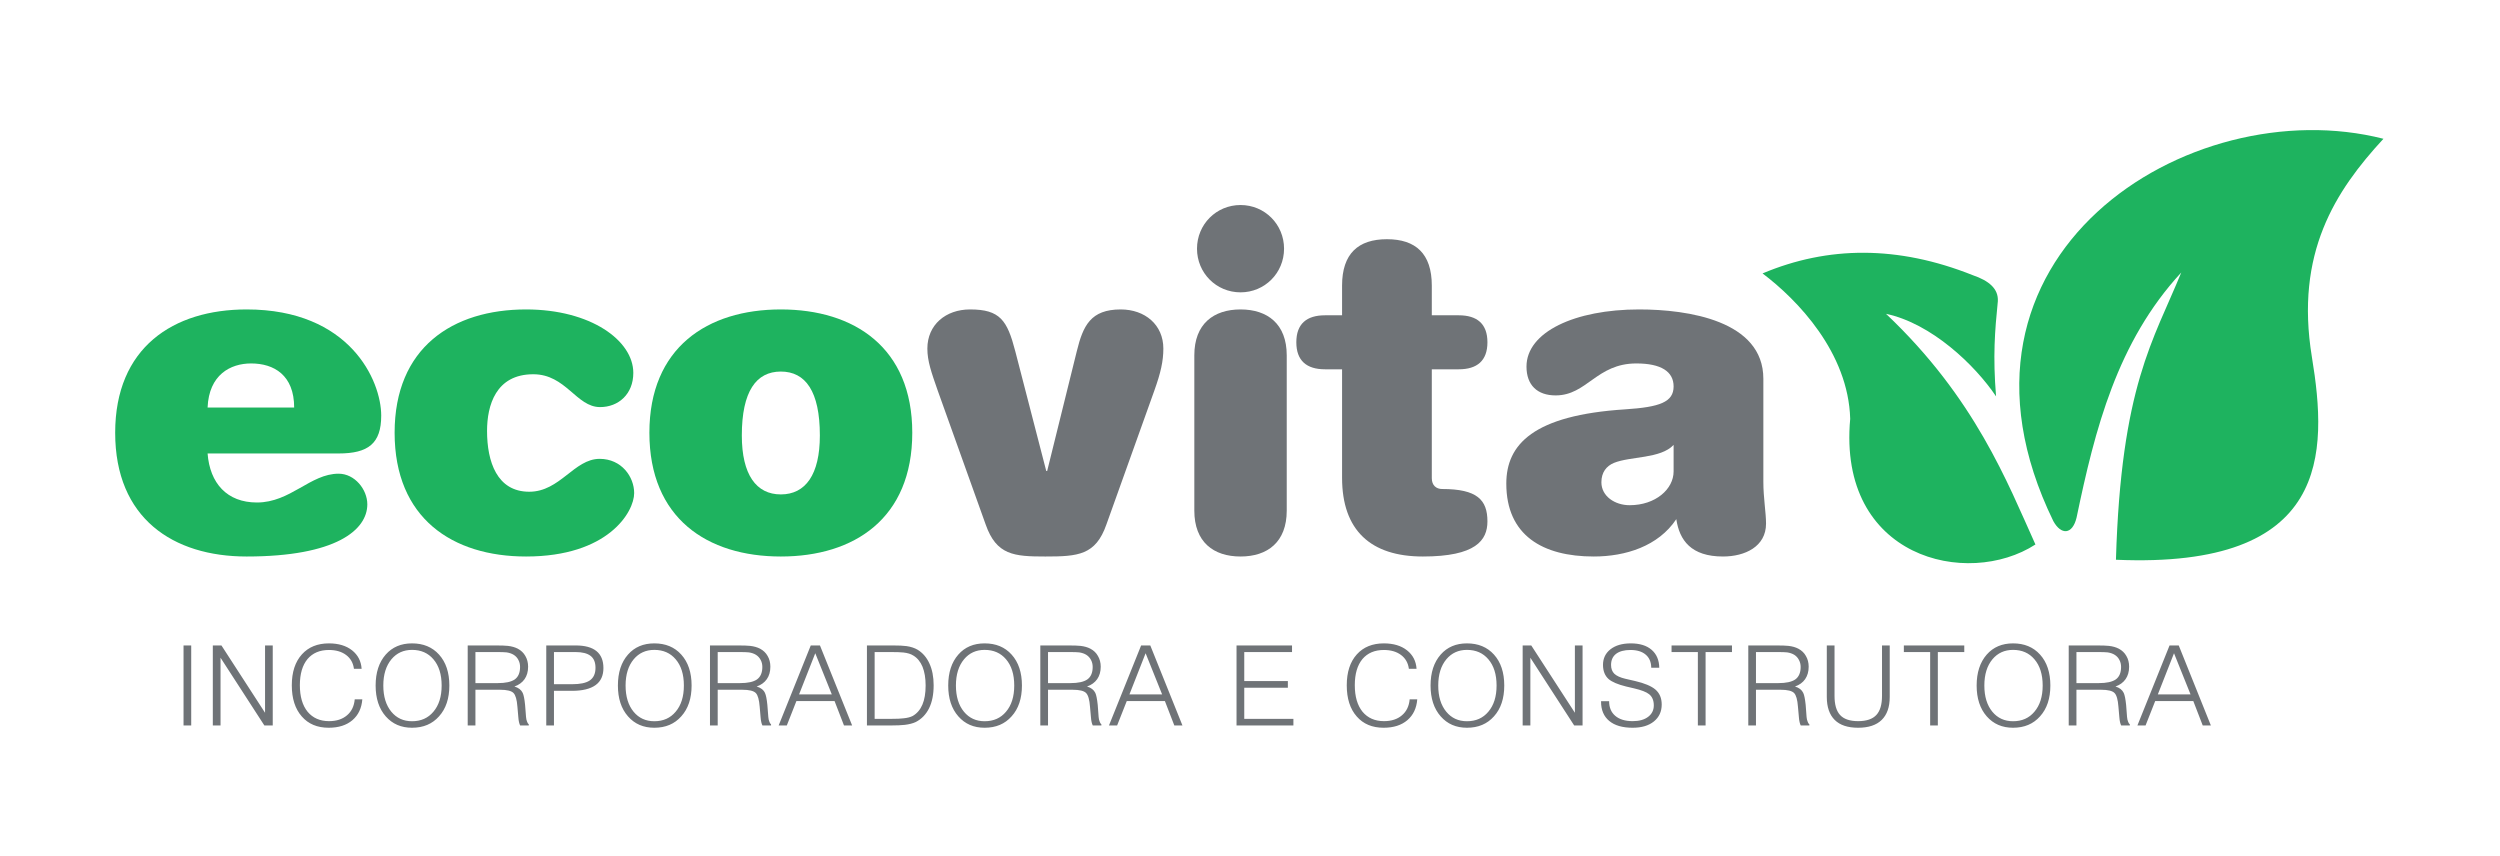 <svg width="111" height="38" viewBox="0 0 111 38" fill="none" xmlns="http://www.w3.org/2000/svg">
<path fill-rule="evenodd" clip-rule="evenodd" d="M91.168 23.138C85.441 11.371 97.21 3.961 105.825 6.162C103.685 8.481 101.894 11.234 102.647 15.846C103.352 20.128 103.467 25.263 93.948 24.853C94.175 17.137 95.617 15.114 96.848 12.099C94.003 15.179 93.019 19.045 92.2 22.98C92.015 23.749 91.512 23.763 91.168 23.138ZM83.739 13.934C85.753 14.358 87.688 16.203 88.625 17.599C88.479 15.807 88.572 14.691 88.704 13.376C88.737 12.816 88.3 12.46 87.593 12.219C84.263 10.89 81.161 10.918 78.257 12.14C79.813 13.314 82.066 15.654 82.149 18.596C81.582 24.78 87.353 26.129 90.373 24.175C89.128 21.425 87.698 17.68 83.739 13.934Z" fill="#1EB35F"/>
<path d="M8.149 32.211H8.49V28.658H8.149V32.211ZM9.542 32.211H9.792V29.203L11.738 32.211H12.11V28.658H11.768V31.647L9.832 28.658H9.449V32.211H9.542ZM15.75 31.05C15.723 31.351 15.61 31.588 15.409 31.758C15.207 31.932 14.941 32.019 14.608 32.019C14.207 32.019 13.891 31.879 13.659 31.604C13.429 31.321 13.314 30.926 13.314 30.422C13.314 29.92 13.428 29.534 13.655 29.26C13.883 28.993 14.199 28.859 14.604 28.859C14.916 28.859 15.171 28.934 15.368 29.082C15.565 29.23 15.681 29.434 15.715 29.694H16.056C16.033 29.353 15.891 29.081 15.633 28.875C15.371 28.669 15.028 28.566 14.604 28.566C14.098 28.566 13.698 28.729 13.405 29.053C13.106 29.384 12.956 29.842 12.956 30.428C12.956 31.015 13.104 31.476 13.4 31.811C13.69 32.145 14.087 32.312 14.593 32.312C15.036 32.312 15.386 32.199 15.649 31.975C15.911 31.75 16.056 31.442 16.087 31.05H15.75ZM16.678 30.438C16.678 31.009 16.828 31.466 17.126 31.806C17.423 32.144 17.811 32.312 18.294 32.312C18.794 32.312 19.193 32.144 19.493 31.806C19.798 31.469 19.951 31.012 19.951 30.438C19.951 29.859 19.798 29.401 19.493 29.063C19.193 28.731 18.794 28.566 18.294 28.566C17.807 28.566 17.419 28.731 17.126 29.063C16.828 29.404 16.678 29.861 16.678 30.438ZM17.019 30.438C17.019 29.948 17.141 29.559 17.381 29.27C17.613 28.994 17.917 28.855 18.294 28.855C18.692 28.855 19.007 28.994 19.242 29.27C19.486 29.554 19.609 29.942 19.609 30.438C19.609 30.929 19.486 31.317 19.242 31.602C19.007 31.882 18.692 32.023 18.294 32.023C17.913 32.023 17.607 31.882 17.376 31.602C17.139 31.314 17.019 30.925 17.019 30.438ZM20.766 32.211H21.109V30.625H22.205C22.506 30.625 22.706 30.673 22.8 30.77C22.891 30.862 22.95 31.065 22.973 31.377L23.014 31.845C23.02 31.931 23.03 32.003 23.044 32.062C23.058 32.123 23.075 32.173 23.095 32.211H23.478V32.162C23.444 32.134 23.419 32.094 23.402 32.041C23.378 31.986 23.363 31.918 23.356 31.835L23.314 31.299C23.288 31.036 23.252 30.858 23.208 30.765C23.144 30.63 23.02 30.534 22.841 30.481C23.034 30.413 23.184 30.305 23.29 30.156C23.395 30.006 23.448 29.821 23.448 29.602C23.448 29.423 23.407 29.263 23.326 29.125C23.248 28.986 23.136 28.88 22.99 28.802C22.866 28.738 22.721 28.697 22.552 28.677C22.435 28.665 22.258 28.658 22.016 28.658H20.766V32.211ZM21.109 30.33V28.951H22.087C22.271 28.951 22.407 28.957 22.496 28.966C22.621 28.985 22.726 29.022 22.811 29.076C22.9 29.132 22.968 29.206 23.015 29.299C23.066 29.392 23.091 29.497 23.091 29.612C23.091 29.87 23.012 30.055 22.853 30.168C22.696 30.276 22.446 30.33 22.102 30.33H21.109ZM24.254 32.211H24.596V30.673H25.395C25.861 30.673 26.211 30.587 26.446 30.417C26.676 30.25 26.792 29.998 26.792 29.661C26.792 29.326 26.688 29.075 26.482 28.908C26.276 28.741 25.97 28.658 25.559 28.658H24.254V32.211ZM24.596 30.379V28.951H25.549C25.852 28.951 26.075 29.007 26.221 29.12C26.368 29.232 26.44 29.409 26.44 29.651C26.44 29.91 26.354 30.099 26.181 30.215C26.017 30.325 25.758 30.379 25.401 30.379H24.596ZM27.435 30.438C27.435 31.009 27.583 31.466 27.883 31.806C28.178 32.144 28.568 32.312 29.051 32.312C29.55 32.312 29.95 32.144 30.248 31.806C30.553 31.469 30.707 31.012 30.707 30.438C30.707 29.859 30.553 29.401 30.248 29.063C29.95 28.731 29.55 28.566 29.051 28.566C28.564 28.566 28.175 28.731 27.883 29.063C27.583 29.404 27.435 29.861 27.435 30.438ZM27.776 30.438C27.776 29.948 27.897 29.559 28.138 29.27C28.37 28.994 28.674 28.855 29.051 28.855C29.448 28.855 29.764 28.994 29.998 29.27C30.242 29.554 30.364 29.942 30.364 30.438C30.364 30.929 30.242 31.317 29.998 31.602C29.764 31.882 29.448 32.023 29.051 32.023C28.669 32.023 28.364 31.882 28.132 31.602C27.895 31.314 27.776 30.925 27.776 30.438ZM31.523 32.211H31.866V30.625H32.96C33.263 30.625 33.461 30.673 33.557 30.77C33.648 30.862 33.706 31.065 33.73 31.377L33.77 31.845C33.777 31.931 33.787 32.003 33.801 32.062C33.815 32.123 33.831 32.173 33.852 32.211H34.235V32.162C34.2 32.134 34.175 32.094 34.159 32.041C34.134 31.986 34.12 31.918 34.113 31.835L34.071 31.299C34.045 31.036 34.009 30.858 33.964 30.765C33.901 30.63 33.777 30.534 33.597 30.481C33.791 30.413 33.941 30.305 34.046 30.156C34.152 30.006 34.204 29.821 34.204 29.602C34.204 29.423 34.164 29.263 34.082 29.125C34.005 28.986 33.892 28.88 33.747 28.802C33.623 28.738 33.477 28.697 33.307 28.677C33.192 28.665 33.014 28.658 32.773 28.658H31.523V32.211ZM31.866 30.33V28.951H32.843C33.028 28.951 33.163 28.957 33.251 28.966C33.378 28.985 33.482 29.022 33.568 29.076C33.655 29.132 33.723 29.206 33.772 29.299C33.823 29.392 33.848 29.497 33.848 29.612C33.848 29.87 33.767 30.055 33.608 30.168C33.451 30.276 33.203 30.33 32.859 30.33H31.866ZM34.572 32.211H34.934L35.361 31.126H37.054L37.473 32.211H37.835L36.406 28.658H35.998L34.572 32.211ZM35.479 30.831L36.198 29.004L36.932 30.831H35.479ZM39.389 28.658H38.492V32.211H39.542C39.813 32.211 40.027 32.201 40.179 32.183C40.373 32.159 40.534 32.117 40.663 32.056C40.919 31.924 41.113 31.722 41.25 31.449C41.386 31.172 41.454 30.831 41.454 30.428C41.454 30.048 41.39 29.724 41.264 29.454C41.143 29.189 40.969 28.989 40.745 28.85C40.609 28.77 40.444 28.715 40.25 28.687C40.107 28.667 39.907 28.658 39.649 28.658H39.389ZM38.834 31.917V28.951H39.542C39.807 28.951 39.998 28.958 40.113 28.971C40.293 28.99 40.439 29.035 40.551 29.106C40.731 29.214 40.867 29.381 40.959 29.602C41.05 29.828 41.098 30.105 41.098 30.436C41.098 30.781 41.049 31.064 40.955 31.285C40.859 31.511 40.716 31.677 40.526 31.788C40.421 31.842 40.285 31.877 40.118 31.893C40 31.909 39.82 31.917 39.577 31.917H38.834ZM42.101 30.438C42.101 31.009 42.25 31.466 42.55 31.806C42.846 32.144 43.234 32.312 43.717 32.312C44.218 32.312 44.616 32.144 44.915 31.806C45.221 31.469 45.374 31.012 45.374 30.438C45.374 29.859 45.221 29.401 44.915 29.063C44.616 28.731 44.218 28.566 43.717 28.566C43.231 28.566 42.841 28.731 42.55 29.063C42.25 29.404 42.101 29.861 42.101 30.438ZM42.443 30.438C42.443 29.948 42.564 29.559 42.805 29.27C43.036 28.994 43.339 28.855 43.717 28.855C44.115 28.855 44.431 28.994 44.666 29.27C44.91 29.554 45.032 29.942 45.032 30.438C45.032 30.929 44.91 31.317 44.666 31.602C44.431 31.882 44.115 32.023 43.717 32.023C43.337 32.023 43.032 31.882 42.8 31.602C42.563 31.314 42.443 30.925 42.443 30.438ZM46.19 32.211H46.532V30.625H47.627C47.93 30.625 48.128 30.673 48.222 30.77C48.314 30.862 48.374 31.065 48.396 31.377L48.438 31.845C48.444 31.931 48.454 32.003 48.468 32.062C48.482 32.123 48.499 32.173 48.519 32.211H48.902V32.162C48.868 32.134 48.841 32.094 48.826 32.041C48.801 31.986 48.786 31.918 48.779 31.835L48.739 31.299C48.711 31.036 48.676 30.858 48.632 30.765C48.567 30.63 48.444 30.534 48.264 30.481C48.458 30.413 48.608 30.305 48.714 30.156C48.819 30.006 48.872 29.821 48.872 29.602C48.872 29.423 48.83 29.263 48.748 29.125C48.672 28.986 48.56 28.88 48.413 28.802C48.291 28.738 48.144 28.697 47.974 28.677C47.859 28.665 47.68 28.658 47.439 28.658H46.19V32.211ZM46.532 30.33V28.951H47.511C47.694 28.951 47.83 28.957 47.919 28.966C48.044 28.985 48.149 29.022 48.235 29.076C48.322 29.132 48.39 29.206 48.439 29.299C48.489 29.392 48.515 29.497 48.515 29.612C48.515 29.87 48.435 30.055 48.275 30.168C48.118 30.276 47.869 30.33 47.526 30.33H46.532ZM49.238 32.211H49.6L50.029 31.126H51.721L52.14 32.211H52.501L51.073 28.658H50.666L49.238 32.211ZM50.147 30.831L50.865 29.004L51.598 30.831H50.147ZM54.902 32.211H57.427V31.917H55.245V30.534H57.181V30.24H55.245V28.951H57.366V28.658H54.902V32.211ZM62.589 31.05C62.562 31.351 62.449 31.588 62.248 31.758C62.048 31.932 61.78 32.019 61.447 32.019C61.046 32.019 60.73 31.879 60.498 31.604C60.268 31.321 60.153 30.926 60.153 30.422C60.153 29.92 60.267 29.534 60.494 29.26C60.722 28.993 61.038 28.859 61.443 28.859C61.755 28.859 62.01 28.934 62.207 29.082C62.404 29.23 62.52 29.434 62.554 29.694H62.895C62.872 29.353 62.732 29.081 62.472 28.875C62.212 28.669 61.867 28.566 61.443 28.566C60.937 28.566 60.537 28.729 60.244 29.053C59.945 29.384 59.796 29.842 59.796 30.428C59.796 31.015 59.943 31.476 60.239 31.811C60.529 32.145 60.926 32.312 61.432 32.312C61.874 32.312 62.225 32.199 62.488 31.975C62.75 31.75 62.895 31.442 62.926 31.05H62.589ZM63.517 30.438C63.517 31.009 63.667 31.466 63.966 31.806C64.262 32.144 64.65 32.312 65.133 32.312C65.632 32.312 66.032 32.144 66.332 31.806C66.637 31.469 66.789 31.012 66.789 30.438C66.789 29.859 66.637 29.401 66.332 29.063C66.032 28.731 65.632 28.566 65.133 28.566C64.647 28.566 64.258 28.731 63.966 29.063C63.667 29.404 63.517 29.861 63.517 30.438ZM63.858 30.438C63.858 29.948 63.979 29.559 64.22 29.27C64.452 28.994 64.756 28.855 65.133 28.855C65.531 28.855 65.846 28.994 66.081 29.27C66.325 29.554 66.448 29.942 66.448 30.438C66.448 30.929 66.325 31.317 66.081 31.602C65.846 31.882 65.531 32.023 65.133 32.023C64.752 32.023 64.446 31.882 64.216 31.602C63.977 31.314 63.858 30.925 63.858 30.438ZM67.698 32.211H67.948V29.203L69.894 32.211H70.266V28.658H69.925V31.647L67.988 28.658H67.606V32.211H67.698ZM71.087 31.132V31.156C71.087 31.524 71.209 31.81 71.449 32.009C71.691 32.211 72.037 32.312 72.49 32.312C72.888 32.312 73.203 32.219 73.433 32.032C73.663 31.846 73.78 31.595 73.78 31.281C73.78 30.994 73.685 30.772 73.494 30.61C73.314 30.46 73.017 30.335 72.602 30.238L72.164 30.137C71.939 30.084 71.777 30.009 71.678 29.916C71.58 29.82 71.531 29.689 71.531 29.526C71.531 29.313 71.603 29.15 71.75 29.033C71.9 28.918 72.114 28.859 72.392 28.859C72.681 28.859 72.906 28.928 73.065 29.063C73.228 29.198 73.312 29.391 73.315 29.646H73.672C73.665 29.305 73.551 29.04 73.33 28.85C73.108 28.66 72.802 28.566 72.408 28.566C72.026 28.566 71.725 28.655 71.501 28.831C71.283 29.004 71.173 29.235 71.173 29.52C71.173 29.793 71.258 30.005 71.424 30.152C71.574 30.28 71.832 30.39 72.2 30.481L72.551 30.563C72.878 30.639 73.1 30.726 73.219 30.822C73.358 30.932 73.429 31.097 73.429 31.319C73.429 31.531 73.344 31.7 73.179 31.826C73.011 31.954 72.782 32.019 72.491 32.019C72.157 32.019 71.899 31.939 71.716 31.782C71.535 31.627 71.445 31.412 71.445 31.132H71.087ZM75.385 32.211H75.728V28.951H76.9V28.658H74.217V28.951H75.385V32.211ZM77.624 32.211H77.965V30.625H79.061C79.362 30.625 79.562 30.673 79.657 30.77C79.748 30.862 79.806 31.065 79.829 31.377L79.871 31.845C79.878 31.931 79.886 32.003 79.902 32.062C79.916 32.123 79.932 32.173 79.953 32.211H80.336V32.162C80.3 32.134 80.275 32.094 80.26 32.041C80.235 31.986 80.219 31.918 80.212 31.835L80.172 31.299C80.144 31.036 80.11 30.858 80.064 30.765C80 30.63 79.878 30.534 79.698 30.481C79.892 30.413 80.042 30.305 80.147 30.156C80.251 30.006 80.305 29.821 80.305 29.602C80.305 29.423 80.264 29.263 80.182 29.125C80.106 28.986 79.993 28.88 79.846 28.802C79.724 28.738 79.579 28.697 79.408 28.677C79.293 28.665 79.114 28.658 78.872 28.658H77.624V32.211ZM77.965 30.33V28.951H78.945C79.128 28.951 79.264 28.957 79.352 28.966C79.477 28.985 79.583 29.022 79.669 29.076C79.756 29.132 79.824 29.206 79.871 29.299C79.922 29.392 79.949 29.497 79.949 29.612C79.949 29.87 79.868 30.055 79.709 30.168C79.552 30.276 79.302 30.33 78.96 30.33H77.965ZM81.11 28.658V30.943C81.11 31.394 81.228 31.733 81.462 31.966C81.694 32.197 82.039 32.312 82.501 32.312C82.961 32.312 83.309 32.197 83.546 31.966C83.785 31.733 83.904 31.394 83.904 30.943V28.658H83.561V30.9C83.561 31.282 83.478 31.563 83.311 31.744C83.142 31.927 82.872 32.019 82.501 32.019C82.132 32.019 81.863 31.927 81.697 31.744C81.534 31.563 81.453 31.282 81.453 30.9V28.658H81.11ZM85.699 32.211H86.04V28.951H87.214V28.658H84.531V28.951H85.699V32.211ZM87.763 30.438C87.763 31.009 87.913 31.466 88.211 31.806C88.508 32.144 88.897 32.312 89.379 32.312C89.879 32.312 90.278 32.144 90.578 31.806C90.883 31.469 91.036 31.012 91.036 30.438C91.036 29.859 90.883 29.401 90.578 29.063C90.278 28.731 89.879 28.566 89.379 28.566C88.892 28.566 88.504 28.731 88.211 29.063C87.913 29.404 87.763 29.861 87.763 30.438ZM88.105 30.438C88.105 29.948 88.225 29.559 88.466 29.27C88.698 28.994 89.002 28.855 89.379 28.855C89.778 28.855 90.092 28.994 90.327 29.27C90.571 29.554 90.695 29.942 90.695 30.438C90.695 30.929 90.571 31.317 90.327 31.602C90.092 31.882 89.778 32.023 89.379 32.023C88.998 32.023 88.693 31.882 88.461 31.602C88.224 31.314 88.105 30.925 88.105 30.438ZM91.851 32.211H92.194V30.625H93.29C93.591 30.625 93.791 30.673 93.885 30.77C93.977 30.862 94.035 31.065 94.058 31.377L94.099 31.845C94.107 31.931 94.115 32.003 94.129 32.062C94.143 32.123 94.16 32.173 94.181 32.211H94.564V32.162C94.529 32.134 94.504 32.094 94.487 32.041C94.464 31.986 94.448 31.918 94.441 31.835L94.4 31.299C94.373 31.036 94.337 30.858 94.293 30.765C94.229 30.63 94.107 30.534 93.927 30.481C94.121 30.413 94.269 30.305 94.375 30.156C94.48 30.006 94.533 29.821 94.533 29.602C94.533 29.423 94.493 29.263 94.411 29.125C94.333 28.986 94.221 28.88 94.075 28.802C93.952 28.738 93.806 28.697 93.637 28.677C93.52 28.665 93.343 28.658 93.101 28.658H91.851V32.211ZM92.194 30.33V28.951H93.172C93.357 28.951 93.493 28.957 93.581 28.966C93.706 28.985 93.812 29.022 93.896 29.076C93.985 29.132 94.053 29.206 94.1 29.299C94.151 29.392 94.176 29.497 94.176 29.612C94.176 29.87 94.097 30.055 93.938 30.168C93.781 30.276 93.531 30.33 93.187 30.33H92.194ZM94.901 32.211H95.263L95.691 31.126H97.382L97.801 32.211H98.163L96.736 28.658H96.328L94.901 32.211ZM95.808 30.831L96.526 29.004L97.26 30.831H95.808Z" fill="#6F7377"/>
<path d="M10.95 24.709C7.683 24.709 5.114 23.012 5.114 19.215C5.114 15.438 7.683 13.739 10.95 13.739C15.532 13.739 16.926 16.896 16.926 18.455C16.926 19.694 16.348 20.134 15.034 20.134H9.217C9.317 21.453 10.075 22.311 11.408 22.311C12.902 22.311 13.779 21.032 15.034 21.032C15.751 21.032 16.309 21.733 16.309 22.392C16.309 23.531 14.915 24.709 10.95 24.709ZM13.061 18.095C13.061 16.657 12.165 16.137 11.15 16.137C10.233 16.137 9.277 16.636 9.217 18.095H13.061Z" fill="#1EB35F"/>
<path d="M23.358 13.739C26.226 13.739 28.119 15.118 28.119 16.557C28.119 17.496 27.461 18.075 26.644 18.075C25.588 18.075 25.13 16.617 23.677 16.617C22.004 16.617 21.625 18.015 21.625 19.134C21.625 20.493 22.063 21.833 23.498 21.833C24.871 21.833 25.488 20.373 26.625 20.373C27.6 20.373 28.157 21.173 28.157 21.893C28.157 22.732 27.003 24.709 23.358 24.709C20.09 24.709 17.521 23.012 17.521 19.214C17.521 15.438 20.09 13.739 23.358 13.739Z" fill="#1EB35F"/>
<path d="M34.669 13.739C37.936 13.739 40.505 15.438 40.505 19.214C40.505 23.012 37.936 24.709 34.669 24.709C31.402 24.709 28.833 23.012 28.833 19.214C28.833 15.438 31.402 13.739 34.669 13.739ZM34.669 16.497C33.575 16.497 32.937 17.375 32.937 19.335C32.937 21.073 33.575 21.952 34.669 21.952C35.765 21.952 36.402 21.073 36.402 19.335C36.402 17.375 35.765 16.497 34.669 16.497Z" fill="#1EB35F"/>
<path d="M47.809 15.598C48.088 14.458 48.426 13.739 49.761 13.739C50.836 13.739 51.653 14.419 51.653 15.477C51.653 16.036 51.534 16.557 51.255 17.336L49.123 23.291C48.646 24.649 47.869 24.709 46.413 24.709C45.021 24.709 44.242 24.649 43.765 23.291L41.633 17.336C41.354 16.536 41.175 16.036 41.175 15.477C41.175 14.419 41.992 13.739 43.068 13.739C44.402 13.739 44.721 14.219 45.079 15.598L46.454 20.913H46.494L47.809 15.598Z" fill="#6F7377"/>
<path d="M53.028 15.777C53.028 14.379 53.884 13.739 55.08 13.739C56.274 13.739 57.131 14.379 57.131 15.777V22.672C57.131 24.071 56.274 24.709 55.08 24.709C53.884 24.709 53.028 24.071 53.028 22.672V15.777ZM55.08 9.103C56.155 9.103 57.012 9.962 57.012 11.042C57.012 12.12 56.155 12.98 55.08 12.98C54.003 12.98 53.147 12.12 53.147 11.042C53.147 9.962 54.003 9.103 55.08 9.103Z" fill="#6F7377"/>
<path d="M59.588 12.68C59.588 11.261 60.306 10.621 61.58 10.621C62.855 10.621 63.572 11.261 63.572 12.68V13.999H64.767C65.584 13.999 66.042 14.379 66.042 15.197C66.042 16.017 65.584 16.397 64.767 16.397H63.572V20.932V21.233C63.572 21.552 63.771 21.712 64.03 21.712C65.584 21.712 66.042 22.192 66.042 23.151C66.042 23.99 65.524 24.709 63.174 24.709C60.863 24.709 59.588 23.55 59.588 21.212V16.397H58.832C58.015 16.397 57.557 16.017 57.557 15.197C57.557 14.379 58.015 13.999 58.832 13.999H59.588V12.68Z" fill="#6F7377"/>
<path d="M78.293 21.393C78.293 22.111 78.412 22.751 78.412 23.251C78.412 24.27 77.475 24.709 76.5 24.709C75.085 24.709 74.568 23.99 74.428 23.05C73.631 24.25 72.177 24.709 70.763 24.709C68.493 24.709 66.88 23.77 66.88 21.472C66.88 19.734 68.074 18.436 72.158 18.175C73.691 18.075 74.308 17.855 74.308 17.157C74.308 16.497 73.751 16.137 72.655 16.137C70.883 16.137 70.464 17.556 69.07 17.556C68.253 17.556 67.776 17.096 67.776 16.277C67.776 14.738 69.926 13.739 72.775 13.739C74.947 13.739 78.293 14.238 78.293 16.817V21.393ZM74.308 19.754C73.731 20.373 72.397 20.253 71.66 20.552C71.322 20.693 71.102 20.973 71.102 21.413C71.102 22.032 71.699 22.431 72.356 22.431C73.512 22.431 74.308 21.712 74.308 20.932V19.754Z" fill="#6F7377"/>
</svg>
